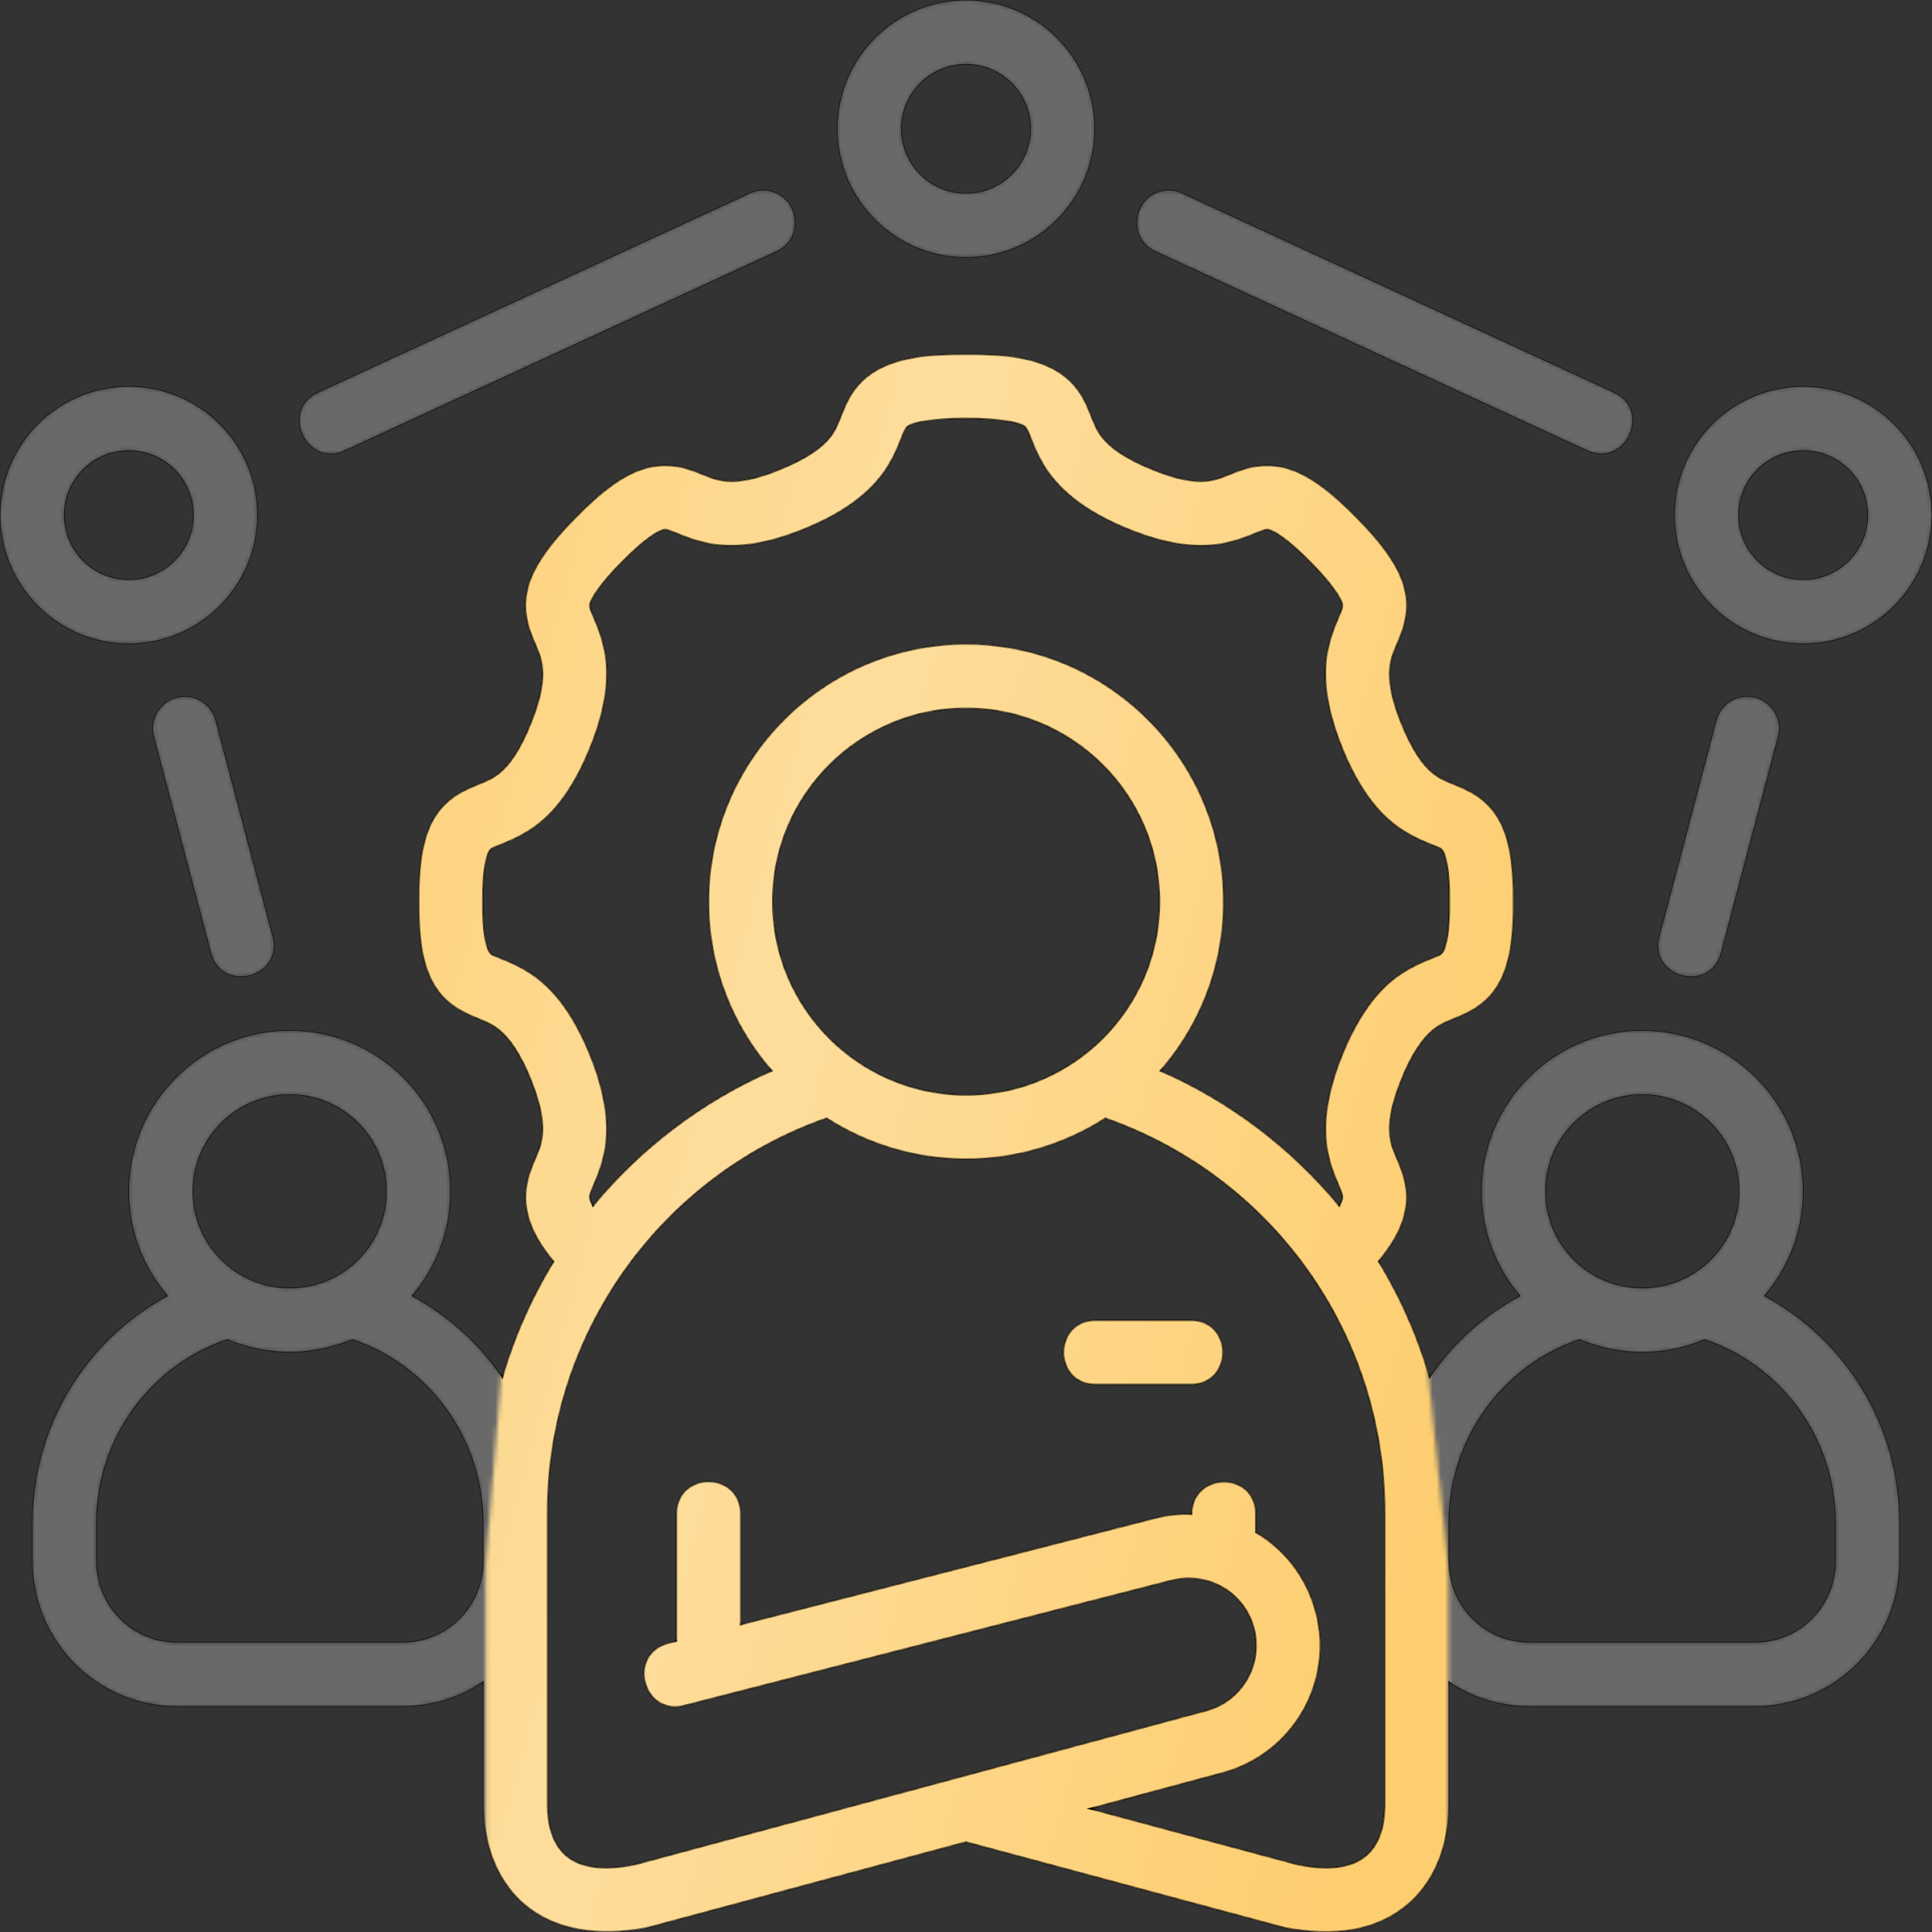 <?xml version="1.0" encoding="UTF-8"?> <svg xmlns="http://www.w3.org/2000/svg" width="470" height="470" viewBox="0 0 470 470" fill="none"><rect x="0" y="0" width="470" height="470" fill="#333333" stroke="none"/> <mask id="path-1-inside-1_102_7170" fill="white"> <path d="M234.997 0C217.601 0 203.648 14.09 203.648 31.301C203.648 48.513 217.601 62.664 234.997 62.664C252.392 62.664 266.345 48.513 266.345 31.301C266.345 14.09 252.392 0 234.997 0ZM234.997 15.666C243.558 15.666 250.679 22.557 250.679 31.301C250.679 40.046 243.589 46.998 234.997 46.998C226.404 46.998 219.315 40.046 219.315 31.301C219.315 22.557 226.435 15.666 234.997 15.666ZM182.321 46.998L77.43 95.388C67.979 99.541 74.32 114.036 83.993 109.616L188.9 61.225C196.213 57.961 194.314 46.84 186.131 46.248C184.816 46.16 183.51 46.426 182.321 46.998ZM386.001 109.617C395.674 114.037 402.015 99.542 392.564 95.389L287.673 46.998C286.486 46.43 285.177 46.175 283.863 46.249C275.679 46.841 273.78 57.962 281.094 61.226L386.001 109.617ZM214.465 89.376C208.614 92.21 206.451 96.581 205.163 99.672C203.875 102.764 203.369 104.511 201.751 106.496C200.132 108.479 197.18 111.016 190.353 113.9C183.502 116.796 179.513 117.205 176.875 117.021C174.237 116.844 172.656 116.044 169.653 114.881C166.651 113.714 161.972 112.219 156.175 114.132C150.938 115.858 145.778 120.017 140.049 125.82C133.836 132.115 130.083 137.311 128.59 142.068C126.778 147.844 128.412 152.496 129.629 155.469C130.852 158.443 131.666 160.038 131.894 162.645C132.131 165.253 131.776 169.258 129.002 176.123C126.216 182.988 123.698 186.088 121.719 187.796C119.742 189.504 118.046 190.031 115.125 191.269C111.327 192.877 107.526 195.124 104.997 200.004C102.7 204.441 101.759 210.654 101.83 219.312C101.771 227.265 102.476 233.753 104.997 238.619C107.526 243.499 111.347 245.754 115.125 247.355C118.045 248.592 119.649 249.09 121.627 250.797C123.605 252.505 126.215 255.635 129.002 262.501C131.737 269.234 132.092 273.21 131.894 275.811C131.687 278.413 130.929 279.984 129.751 282.802C128.33 286.198 127.006 290.444 128.359 295.638C129.354 299.456 131.373 302.953 134.632 306.913C129.3 315.662 125.108 324.967 122.193 335.033C116.537 326.675 109.103 320.07 100.285 315.236C106.141 308.379 109.648 299.516 109.648 289.825C109.648 268.287 92.249 250.644 70.498 250.644C48.745 250.644 31.285 268.287 31.285 289.825C31.285 299.527 34.813 308.376 40.694 315.236C21.01 325.845 7.832 346.626 7.832 370.572V379.767C7.832 399.388 23.656 415.153 43.066 415.153H97.883C105.13 415.153 111.878 412.986 117.497 409.187V438.714C117.497 448.118 120.452 457.33 127.625 463.391C134.797 469.452 145.288 471.342 157.29 469.005C157.468 468.976 157.64 468.917 157.811 468.887L234.95 448.126L312.395 468.948C324.658 471.343 334.854 469.706 342.351 463.395C349.522 457.357 352.495 448.181 352.495 438.825V409.22C358.113 413.018 364.861 415.156 372.108 415.156H426.925C446.335 415.156 462.159 399.391 462.159 379.77V370.575C462.159 346.629 448.981 325.848 429.297 315.239C435.178 308.379 438.706 299.53 438.706 289.827C438.706 268.29 421.246 250.647 399.494 250.647C377.742 250.647 360.343 268.29 360.343 289.827C360.343 299.519 363.85 308.382 369.706 315.239C360.95 319.95 353.423 326.708 347.767 335.066C344.851 325.002 340.678 315.603 335.344 306.855C338.606 302.892 340.637 299.462 341.632 295.641C342.985 290.446 341.66 286.201 340.24 282.805C339.065 279.987 338.298 278.414 338.097 275.814C337.89 273.214 338.245 269.237 340.989 262.504C343.775 255.638 346.385 252.508 348.364 250.8C350.341 249.092 351.946 248.594 354.866 247.358C358.645 245.756 362.466 243.502 364.994 238.622C367.517 233.756 368.227 227.268 368.161 219.315C368.22 210.657 367.294 204.444 364.994 200.007C362.466 195.127 358.664 192.881 354.866 191.272C351.947 190.034 350.251 189.507 348.272 187.799C346.295 186.091 343.776 182.991 340.99 176.126C338.204 169.261 337.871 165.254 338.097 162.648C338.334 160.042 339.139 158.446 340.362 155.472C341.585 152.499 343.216 147.847 341.401 142.071C339.909 137.313 336.156 132.118 329.942 125.823C324.214 120.02 319.053 115.862 313.817 114.135C308.02 112.222 303.341 113.717 300.338 114.884C297.336 116.05 295.755 116.841 293.117 117.024C290.479 117.202 286.49 116.787 279.638 113.903C272.812 111.02 269.859 108.484 268.24 106.499C266.621 104.515 266.117 102.767 264.829 99.675C263.541 96.584 261.377 92.214 255.526 89.379C250.451 86.919 244.365 86.151 234.996 86.15C225.626 86.148 219.541 86.918 214.465 89.376ZM31.333 93.981C13.937 93.981 0 108.071 0 125.283C0 142.494 13.937 156.645 31.333 156.645C48.728 156.645 62.681 142.494 62.681 125.283C62.681 108.071 48.728 93.981 31.333 93.981ZM438.66 93.981C421.265 93.981 407.312 108.071 407.312 125.283C407.312 142.494 421.265 156.645 438.66 156.645C456.056 156.645 469.993 142.494 469.993 125.283C469.993 108.071 456.056 93.981 438.66 93.981ZM248.705 103.437C249.782 103.958 249.889 104.799 250.386 105.746C251.254 107.827 252.589 112.062 256.108 116.379C259.627 120.695 265.041 124.782 273.503 128.358C281.941 131.923 288.657 133.072 294.204 132.687C299.751 132.302 303.854 130.36 306.06 129.505C307.372 128.996 308.032 128.703 308.891 128.984C310.016 129.357 312.873 130.808 318.789 136.802C324.432 142.518 326.076 145.639 326.424 146.746C326.66 147.673 326.276 148.493 325.843 149.514C325.103 151.311 322.975 155.714 322.493 161.248C322.01 166.783 323.032 173.539 326.471 182.009C329.909 190.479 333.824 196.012 338.037 199.649C342.25 203.285 346.547 204.791 348.746 205.723C349.99 206.25 350.576 206.297 351.055 207.221C351.535 208.147 352.625 211.213 352.554 219.307C352.613 226.925 351.698 230.151 351.055 231.393C350.576 232.32 349.705 232.485 348.746 232.891C346.546 233.824 342.25 235.328 338.037 238.965C333.824 242.601 329.909 248.134 326.471 256.604C323.099 264.911 322.074 271.533 322.493 277.013C322.91 282.493 324.701 286.222 325.782 288.808C326.241 290.102 326.697 290.828 326.472 291.701C326.413 291.938 326.072 292.773 325.767 293.353C314.156 279.29 299.23 267.909 282.272 260.491C291.906 249.459 297.678 235.071 297.678 219.321C297.678 184.805 269.513 156.657 234.997 156.657C200.48 156.657 172.316 184.805 172.316 219.321C172.316 235.074 178.083 249.458 187.722 260.491C170.762 267.906 155.835 279.291 144.227 293.353C143.925 292.773 143.587 291.947 143.522 291.701C143.285 290.828 143.759 290.102 144.212 288.808C145.293 286.221 147.084 282.493 147.501 277.013C147.919 271.533 146.894 264.911 143.523 256.604C140.085 248.134 136.17 242.601 131.957 238.965C127.744 235.328 123.447 233.822 121.248 232.891C120.286 232.485 119.418 232.317 118.939 231.393C118.296 230.152 117.375 226.925 117.441 219.307C117.381 211.213 118.459 208.147 118.939 207.221C119.418 206.294 120.004 206.25 121.248 205.723C123.448 204.79 127.744 203.286 131.957 199.649C136.17 196.012 140.085 190.479 143.523 182.009C146.961 173.539 147.984 166.783 147.501 161.248C147.019 155.714 144.89 151.31 144.151 149.514C143.73 148.49 143.322 147.67 143.57 146.746C143.917 145.639 145.563 142.518 151.205 136.802C157.121 130.808 159.978 129.355 161.104 128.984C161.962 128.688 162.622 128.995 163.934 129.505C166.14 130.361 170.244 132.303 175.791 132.687C181.337 133.072 188.053 131.923 196.491 128.358C204.953 124.782 210.367 120.695 213.886 116.379C217.405 112.062 218.741 107.826 219.608 105.746C220.108 104.799 220.212 103.958 221.292 103.437C222.553 102.824 226.68 101.814 234.998 101.814C243.317 101.814 247.442 102.824 248.705 103.437ZM31.333 109.647C39.894 109.647 47.014 116.538 47.014 125.283C47.014 134.028 39.925 140.98 31.333 140.98C22.741 140.98 15.666 134.028 15.666 125.283C15.666 116.538 22.771 109.647 31.333 109.647ZM438.66 109.647C447.222 109.647 454.327 116.538 454.327 125.283C454.327 134.028 447.252 140.98 438.66 140.98C430.068 140.98 422.978 134.028 422.978 125.283C422.978 116.538 430.099 109.647 438.66 109.647ZM45.439 169.405C40.05 169.067 35.941 174.152 37.406 179.349L51.176 231.503C53.58 242.019 69.396 237.865 66.322 227.525L52.553 175.371C51.742 172.04 48.86 169.623 45.439 169.405ZM424.554 169.405C421.133 169.612 418.25 172.04 417.44 175.371L403.671 227.525C400.597 237.865 416.414 242.019 418.817 231.503L432.586 179.349C434.052 174.152 429.943 169.066 424.554 169.405ZM234.997 172.327C260.801 172.327 282.011 193.275 282.011 219.325C282.011 245.376 260.893 266.339 234.997 266.339C209.1 266.339 187.982 245.376 187.982 219.325C187.982 193.275 209.161 172.327 234.997 172.327ZM70.499 266.308C83.386 266.308 93.968 276.752 93.968 289.823C93.968 302.894 83.417 313.306 70.499 313.306C57.58 313.306 46.968 302.894 46.968 289.823C46.968 276.752 57.611 266.308 70.499 266.308ZM399.494 266.308C412.382 266.308 423.024 276.752 423.024 289.823C423.024 302.894 412.412 313.306 399.494 313.306C386.576 313.306 376.025 302.894 376.025 289.823C376.025 276.752 386.606 266.308 399.494 266.308ZM180.179 395.202V368.077C179.942 357.862 164.739 357.862 164.513 368.077V399.225L162.556 399.729C152.416 402.31 156.286 417.518 166.426 414.936L284.843 384.522C293.876 382.2 302.669 387.429 304.961 396.026C307.291 404.724 302.25 413.763 293.349 416.16L154.279 453.627C154.249 453.633 154.249 453.621 154.219 453.627C145.324 455.341 140.54 453.775 137.742 451.424C134.932 449.05 133.183 444.95 133.183 438.711V368.167C133.183 323.509 161.661 285.827 201.081 272.044C210.834 278.316 222.529 282.004 234.999 282.004C247.461 282.004 259.122 278.324 268.872 272.06C308.552 285.932 336.831 323.508 336.831 368.167V438.818C336.831 444.984 335.067 449.059 332.257 451.424C329.459 453.781 324.675 455.341 315.779 453.627L265.139 439.996L297.389 431.306C314.41 426.723 324.677 409.254 320.063 392.033C317.778 383.5 312.371 376.832 305.483 372.757V368.075C305.246 357.86 290.043 357.952 289.816 368.342C287.454 368.164 283.894 368.549 280.911 369.314L180.179 395.202ZM266.345 321.155C256.13 321.392 256.13 336.594 266.345 336.821H289.814C300.029 336.584 300.029 321.382 289.814 321.155H266.345ZM55.322 325.897C59.686 327.801 65.185 328.973 70.499 328.973C75.813 328.973 81.103 327.8 85.706 325.897C104.307 332.146 117.498 349.922 117.498 370.57V379.765C117.498 390.675 108.852 399.486 97.884 399.486H43.067C32.1 399.485 23.5 390.568 23.5 379.765V370.57C23.5 349.891 36.708 332.155 55.322 325.897ZM384.287 325.897C388.707 327.831 394.181 328.988 399.494 328.988C404.808 328.988 410.154 327.893 414.671 325.897C433.285 332.155 446.494 349.891 446.494 370.57V379.765C446.494 390.568 437.893 399.485 426.926 399.486H372.108C361.142 399.486 352.495 390.568 352.495 379.765V370.57C352.495 349.922 365.685 332.146 384.287 325.897Z"></path> </mask> <path d="M234.997 0C217.601 0 203.648 14.09 203.648 31.301C203.648 48.513 217.601 62.664 234.997 62.664C252.392 62.664 266.345 48.513 266.345 31.301C266.345 14.09 252.392 0 234.997 0ZM234.997 15.666C243.558 15.666 250.679 22.557 250.679 31.301C250.679 40.046 243.589 46.998 234.997 46.998C226.404 46.998 219.315 40.046 219.315 31.301C219.315 22.557 226.435 15.666 234.997 15.666ZM182.321 46.998L77.43 95.388C67.979 99.541 74.32 114.036 83.993 109.616L188.9 61.225C196.213 57.961 194.314 46.84 186.131 46.248C184.816 46.16 183.51 46.426 182.321 46.998ZM386.001 109.617C395.674 114.037 402.015 99.542 392.564 95.389L287.673 46.998C286.486 46.43 285.177 46.175 283.863 46.249C275.679 46.841 273.78 57.962 281.094 61.226L386.001 109.617ZM214.465 89.376C208.614 92.21 206.451 96.581 205.163 99.672C203.875 102.764 203.369 104.511 201.751 106.496C200.132 108.479 197.18 111.016 190.353 113.9C183.502 116.796 179.513 117.205 176.875 117.021C174.237 116.844 172.656 116.044 169.653 114.881C166.651 113.714 161.972 112.219 156.175 114.132C150.938 115.858 145.778 120.017 140.049 125.82C133.836 132.115 130.083 137.311 128.59 142.068C126.778 147.844 128.412 152.496 129.629 155.469C130.852 158.443 131.666 160.038 131.894 162.645C132.131 165.253 131.776 169.258 129.002 176.123C126.216 182.988 123.698 186.088 121.719 187.796C119.742 189.504 118.046 190.031 115.125 191.269C111.327 192.877 107.526 195.124 104.997 200.004C102.7 204.441 101.759 210.654 101.83 219.312C101.771 227.265 102.476 233.753 104.997 238.619C107.526 243.499 111.347 245.754 115.125 247.355C118.045 248.592 119.649 249.09 121.627 250.797C123.605 252.505 126.215 255.635 129.002 262.501C131.737 269.234 132.092 273.21 131.894 275.811C131.687 278.413 130.929 279.984 129.751 282.802C128.33 286.198 127.006 290.444 128.359 295.638C129.354 299.456 131.373 302.953 134.632 306.913C129.3 315.662 125.108 324.967 122.193 335.033C116.537 326.675 109.103 320.07 100.285 315.236C106.141 308.379 109.648 299.516 109.648 289.825C109.648 268.287 92.249 250.644 70.498 250.644C48.745 250.644 31.285 268.287 31.285 289.825C31.285 299.527 34.813 308.376 40.694 315.236C21.01 325.845 7.832 346.626 7.832 370.572V379.767C7.832 399.388 23.656 415.153 43.066 415.153H97.883C105.13 415.153 111.878 412.986 117.497 409.187V438.714C117.497 448.118 120.452 457.33 127.625 463.391C134.797 469.452 145.288 471.342 157.29 469.005C157.468 468.976 157.64 468.917 157.811 468.887L234.95 448.126L312.395 468.948C324.658 471.343 334.854 469.706 342.351 463.395C349.522 457.357 352.495 448.181 352.495 438.825V409.22C358.113 413.018 364.861 415.156 372.108 415.156H426.925C446.335 415.156 462.159 399.391 462.159 379.77V370.575C462.159 346.629 448.981 325.848 429.297 315.239C435.178 308.379 438.706 299.53 438.706 289.827C438.706 268.29 421.246 250.647 399.494 250.647C377.742 250.647 360.343 268.29 360.343 289.827C360.343 299.519 363.85 308.382 369.706 315.239C360.95 319.95 353.423 326.708 347.767 335.066C344.851 325.002 340.678 315.603 335.344 306.855C338.606 302.892 340.637 299.462 341.632 295.641C342.985 290.446 341.66 286.201 340.24 282.805C339.065 279.987 338.298 278.414 338.097 275.814C337.89 273.214 338.245 269.237 340.989 262.504C343.775 255.638 346.385 252.508 348.364 250.8C350.341 249.092 351.946 248.594 354.866 247.358C358.645 245.756 362.466 243.502 364.994 238.622C367.517 233.756 368.227 227.268 368.161 219.315C368.22 210.657 367.294 204.444 364.994 200.007C362.466 195.127 358.664 192.881 354.866 191.272C351.947 190.034 350.251 189.507 348.272 187.799C346.295 186.091 343.776 182.991 340.99 176.126C338.204 169.261 337.871 165.254 338.097 162.648C338.334 160.042 339.139 158.446 340.362 155.472C341.585 152.499 343.216 147.847 341.401 142.071C339.909 137.313 336.156 132.118 329.942 125.823C324.214 120.02 319.053 115.862 313.817 114.135C308.02 112.222 303.341 113.717 300.338 114.884C297.336 116.05 295.755 116.841 293.117 117.024C290.479 117.202 286.49 116.787 279.638 113.903C272.812 111.02 269.859 108.484 268.24 106.499C266.621 104.515 266.117 102.767 264.829 99.675C263.541 96.584 261.377 92.214 255.526 89.379C250.451 86.919 244.365 86.151 234.996 86.15C225.626 86.148 219.541 86.918 214.465 89.376ZM31.333 93.981C13.937 93.981 0 108.071 0 125.283C0 142.494 13.937 156.645 31.333 156.645C48.728 156.645 62.681 142.494 62.681 125.283C62.681 108.071 48.728 93.981 31.333 93.981ZM438.66 93.981C421.265 93.981 407.312 108.071 407.312 125.283C407.312 142.494 421.265 156.645 438.66 156.645C456.056 156.645 469.993 142.494 469.993 125.283C469.993 108.071 456.056 93.981 438.66 93.981ZM248.705 103.437C249.782 103.958 249.889 104.799 250.386 105.746C251.254 107.827 252.589 112.062 256.108 116.379C259.627 120.695 265.041 124.782 273.503 128.358C281.941 131.923 288.657 133.072 294.204 132.687C299.751 132.302 303.854 130.36 306.06 129.505C307.372 128.996 308.032 128.703 308.891 128.984C310.016 129.357 312.873 130.808 318.789 136.802C324.432 142.518 326.076 145.639 326.424 146.746C326.66 147.673 326.276 148.493 325.843 149.514C325.103 151.311 322.975 155.714 322.493 161.248C322.01 166.783 323.032 173.539 326.471 182.009C329.909 190.479 333.824 196.012 338.037 199.649C342.25 203.285 346.547 204.791 348.746 205.723C349.99 206.25 350.576 206.297 351.055 207.221C351.535 208.147 352.625 211.213 352.554 219.307C352.613 226.925 351.698 230.151 351.055 231.393C350.576 232.32 349.705 232.485 348.746 232.891C346.546 233.824 342.25 235.328 338.037 238.965C333.824 242.601 329.909 248.134 326.471 256.604C323.099 264.911 322.074 271.533 322.493 277.013C322.91 282.493 324.701 286.222 325.782 288.808C326.241 290.102 326.697 290.828 326.472 291.701C326.413 291.938 326.072 292.773 325.767 293.353C314.156 279.29 299.23 267.909 282.272 260.491C291.906 249.459 297.678 235.071 297.678 219.321C297.678 184.805 269.513 156.657 234.997 156.657C200.48 156.657 172.316 184.805 172.316 219.321C172.316 235.074 178.083 249.458 187.722 260.491C170.762 267.906 155.835 279.291 144.227 293.353C143.925 292.773 143.587 291.947 143.522 291.701C143.285 290.828 143.759 290.102 144.212 288.808C145.293 286.221 147.084 282.493 147.501 277.013C147.919 271.533 146.894 264.911 143.523 256.604C140.085 248.134 136.17 242.601 131.957 238.965C127.744 235.328 123.447 233.822 121.248 232.891C120.286 232.485 119.418 232.317 118.939 231.393C118.296 230.152 117.375 226.925 117.441 219.307C117.381 211.213 118.459 208.147 118.939 207.221C119.418 206.294 120.004 206.25 121.248 205.723C123.448 204.79 127.744 203.286 131.957 199.649C136.17 196.012 140.085 190.479 143.523 182.009C146.961 173.539 147.984 166.783 147.501 161.248C147.019 155.714 144.89 151.31 144.151 149.514C143.73 148.49 143.322 147.67 143.57 146.746C143.917 145.639 145.563 142.518 151.205 136.802C157.121 130.808 159.978 129.355 161.104 128.984C161.962 128.688 162.622 128.995 163.934 129.505C166.14 130.361 170.244 132.303 175.791 132.687C181.337 133.072 188.053 131.923 196.491 128.358C204.953 124.782 210.367 120.695 213.886 116.379C217.405 112.062 218.741 107.826 219.608 105.746C220.108 104.799 220.212 103.958 221.292 103.437C222.553 102.824 226.68 101.814 234.998 101.814C243.317 101.814 247.442 102.824 248.705 103.437ZM31.333 109.647C39.894 109.647 47.014 116.538 47.014 125.283C47.014 134.028 39.925 140.98 31.333 140.98C22.741 140.98 15.666 134.028 15.666 125.283C15.666 116.538 22.771 109.647 31.333 109.647ZM438.66 109.647C447.222 109.647 454.327 116.538 454.327 125.283C454.327 134.028 447.252 140.98 438.66 140.98C430.068 140.98 422.978 134.028 422.978 125.283C422.978 116.538 430.099 109.647 438.66 109.647ZM45.439 169.405C40.05 169.067 35.941 174.152 37.406 179.349L51.176 231.503C53.58 242.019 69.396 237.865 66.322 227.525L52.553 175.371C51.742 172.04 48.86 169.623 45.439 169.405ZM424.554 169.405C421.133 169.612 418.25 172.04 417.44 175.371L403.671 227.525C400.597 237.865 416.414 242.019 418.817 231.503L432.586 179.349C434.052 174.152 429.943 169.066 424.554 169.405ZM234.997 172.327C260.801 172.327 282.011 193.275 282.011 219.325C282.011 245.376 260.893 266.339 234.997 266.339C209.1 266.339 187.982 245.376 187.982 219.325C187.982 193.275 209.161 172.327 234.997 172.327ZM70.499 266.308C83.386 266.308 93.968 276.752 93.968 289.823C93.968 302.894 83.417 313.306 70.499 313.306C57.58 313.306 46.968 302.894 46.968 289.823C46.968 276.752 57.611 266.308 70.499 266.308ZM399.494 266.308C412.382 266.308 423.024 276.752 423.024 289.823C423.024 302.894 412.412 313.306 399.494 313.306C386.576 313.306 376.025 302.894 376.025 289.823C376.025 276.752 386.606 266.308 399.494 266.308ZM180.179 395.202V368.077C179.942 357.862 164.739 357.862 164.513 368.077V399.225L162.556 399.729C152.416 402.31 156.286 417.518 166.426 414.936L284.843 384.522C293.876 382.2 302.669 387.429 304.961 396.026C307.291 404.724 302.25 413.763 293.349 416.16L154.279 453.627C154.249 453.633 154.249 453.621 154.219 453.627C145.324 455.341 140.54 453.775 137.742 451.424C134.932 449.05 133.183 444.95 133.183 438.711V368.167C133.183 323.509 161.661 285.827 201.081 272.044C210.834 278.316 222.529 282.004 234.999 282.004C247.461 282.004 259.122 278.324 268.872 272.06C308.552 285.932 336.831 323.508 336.831 368.167V438.818C336.831 444.984 335.067 449.059 332.257 451.424C329.459 453.781 324.675 455.341 315.779 453.627L265.139 439.996L297.389 431.306C314.41 426.723 324.677 409.254 320.063 392.033C317.778 383.5 312.371 376.832 305.483 372.757V368.075C305.246 357.86 290.043 357.952 289.816 368.342C287.454 368.164 283.894 368.549 280.911 369.314L180.179 395.202ZM266.345 321.155C256.13 321.392 256.13 336.594 266.345 336.821H289.814C300.029 336.584 300.029 321.382 289.814 321.155H266.345ZM55.322 325.897C59.686 327.801 65.185 328.973 70.499 328.973C75.813 328.973 81.103 327.8 85.706 325.897C104.307 332.146 117.498 349.922 117.498 370.57V379.765C117.498 390.675 108.852 399.486 97.884 399.486H43.067C32.1 399.485 23.5 390.568 23.5 379.765V370.57C23.5 349.891 36.708 332.155 55.322 325.897ZM384.287 325.897C388.707 327.831 394.181 328.988 399.494 328.988C404.808 328.988 410.154 327.893 414.671 325.897C433.285 332.155 446.494 349.891 446.494 370.57V379.765C446.494 390.568 437.893 399.485 426.926 399.486H372.108C361.142 399.486 352.495 390.568 352.495 379.765V370.57C352.495 349.922 365.685 332.146 384.287 325.897Z" fill="#696969" stroke="black" stroke-width="0.217" mask="url(#path-1-inside-1_102_7170)"></path> <mask id="mask0_102_7170" style="mask-type:alpha" maskUnits="userSpaceOnUse" x="89" y="73" width="296" height="417"> <path d="M352.285 272.592L352.263 272.632L352.259 272.678L347.364 333.875L347.36 333.875L347.364 333.915L352.259 381.148V489.349L118.185 477.133V380.901L121.831 336.491C122.984 322.445 121.749 308.305 118.178 294.672L118.179 294.672L118.174 294.659L89.8 208.557L118.144 112.285L233.01 74.159L352.304 124.517L384.55 213.439L352.285 272.592Z" fill="#D9D9D9" stroke="black" stroke-width="0.108"></path> </mask> <g mask="url(#mask0_102_7170)"> <mask id="path-3-inside-2_102_7170" fill="white"> <path d="M235.028 0.001C217.633 0.001 203.68 14.091 203.68 31.302C203.68 48.514 217.633 62.665 235.028 62.665C252.423 62.665 266.376 48.514 266.376 31.302C266.376 14.091 252.423 0.001 235.028 0.001ZM235.028 15.667C243.589 15.667 250.71 22.558 250.71 31.302C250.71 40.047 243.62 46.999 235.028 46.999C226.436 46.999 219.346 40.047 219.346 31.302C219.346 22.558 226.466 15.667 235.028 15.667ZM182.352 46.998L77.461 95.389C68.01 99.542 74.351 114.037 84.024 109.617L188.931 61.227C196.244 57.962 194.346 46.841 186.162 46.249C184.847 46.161 183.542 46.427 182.352 46.998ZM386.032 109.618C395.705 114.038 402.046 99.543 392.596 95.39L287.704 46.999C286.517 46.431 285.208 46.176 283.894 46.25C275.71 46.842 273.812 57.963 281.125 61.227L386.032 109.618ZM214.496 89.377C208.646 92.21 206.482 96.582 205.194 99.673C203.906 102.765 203.4 104.512 201.783 106.497C200.163 108.48 197.211 111.017 190.385 113.901C183.533 116.797 179.544 117.206 176.906 117.022C174.268 116.845 172.687 116.045 169.685 114.882C166.682 113.715 162.003 112.22 156.206 114.133C150.97 115.859 145.809 120.018 140.081 125.821C133.867 132.116 130.114 137.312 128.621 142.069C126.81 147.845 128.444 152.497 129.661 155.47C130.883 158.444 131.697 160.039 131.925 162.646C132.162 165.254 131.807 169.259 129.033 176.124C126.247 182.989 123.729 186.089 121.75 187.797C119.773 189.505 118.077 190.032 115.157 191.27C111.358 192.878 107.557 195.125 105.028 200.005C102.731 204.442 101.79 210.655 101.862 219.313C101.802 227.266 102.507 233.754 105.028 238.62C107.557 243.5 111.378 245.755 115.157 247.356C118.076 248.593 119.68 249.091 121.659 250.798C123.636 252.506 126.246 255.636 129.033 262.502C131.768 269.235 132.123 273.211 131.925 275.812C131.718 278.414 130.96 279.985 129.782 282.803C128.361 286.199 127.037 290.445 128.39 295.639C129.385 299.457 131.404 302.954 134.663 306.914C129.331 315.663 125.14 324.968 122.225 335.034C116.569 326.676 109.134 320.071 100.316 315.237C106.173 308.38 109.68 299.517 109.68 289.826C109.68 268.288 92.281 250.645 70.529 250.645C48.776 250.645 31.317 268.288 31.317 289.826C31.317 299.528 34.844 308.377 40.726 315.237C21.042 325.846 7.863 346.627 7.863 370.573V379.768C7.863 399.389 23.688 415.154 43.097 415.154H97.915C105.162 415.154 111.91 412.987 117.528 409.188V438.715C117.528 448.119 120.483 457.331 127.656 463.392C134.828 469.453 145.319 471.343 157.322 469.006C157.499 468.977 157.671 468.918 157.843 468.888L234.982 448.127L312.426 468.949C324.689 471.344 334.885 469.707 342.382 463.396C349.553 457.358 352.526 448.182 352.526 438.826V409.221C358.144 413.019 364.892 415.157 372.139 415.157H426.956C446.366 415.157 462.191 399.391 462.191 379.771V370.576C462.191 346.63 449.012 325.849 429.328 315.24C435.21 308.38 438.737 299.531 438.737 289.828C438.737 268.291 421.277 250.648 399.525 250.648C377.773 250.648 360.374 268.291 360.374 289.828C360.374 299.52 363.881 308.383 369.737 315.24C360.981 319.951 353.455 326.709 347.798 335.067C344.882 325.003 340.709 315.604 335.375 306.856C338.638 302.893 340.669 299.463 341.663 295.642C343.016 290.447 341.691 286.202 340.272 282.806C339.096 279.988 338.33 278.415 338.128 275.815C337.921 273.215 338.276 269.238 341.021 262.505C343.807 255.639 346.416 252.509 348.395 250.801C350.373 249.093 351.977 248.595 354.897 247.359C358.676 245.757 362.497 243.503 365.025 238.623C367.548 233.757 368.258 227.269 368.192 219.316C368.252 210.658 367.325 204.445 365.025 200.008C362.497 195.128 358.696 192.882 354.897 191.273C351.978 190.035 350.282 189.508 348.303 187.8C346.326 186.092 343.808 182.992 341.021 176.127C338.235 169.262 337.902 165.255 338.129 162.648C338.365 160.043 339.171 158.447 340.393 155.473C341.616 152.5 343.247 147.848 341.433 142.072C339.94 137.314 336.187 132.119 329.974 125.824C324.245 120.021 319.085 115.863 313.848 114.136C308.051 112.223 303.372 113.718 300.369 114.885C297.367 116.051 295.786 116.842 293.148 117.025C290.51 117.203 286.521 116.788 279.669 113.904C272.843 111.021 269.89 108.485 268.271 106.499C266.652 104.516 266.149 102.768 264.86 99.676C263.572 96.585 261.408 92.215 255.558 89.38C250.482 86.92 244.396 86.152 235.027 86.15C225.658 86.149 219.572 86.919 214.496 89.377ZM31.364 93.982C13.969 93.982 0.031 108.072 0.031 125.284C0.031 142.495 13.969 156.646 31.364 156.646C48.76 156.646 62.712 142.495 62.712 125.284C62.712 108.072 48.76 93.982 31.364 93.982ZM438.691 93.982C421.296 93.982 407.343 108.072 407.343 125.284C407.343 142.495 421.296 156.646 438.691 156.646C456.087 156.646 470.024 142.495 470.024 125.284C470.024 108.072 456.087 93.982 438.691 93.982ZM248.736 103.438C249.814 103.959 249.92 104.8 250.418 105.747C251.285 107.828 252.62 112.063 256.139 116.38C259.659 120.695 265.072 124.783 273.535 128.359C281.973 131.924 288.688 133.073 294.235 132.688C299.782 132.303 303.885 130.361 306.092 129.506C307.403 128.997 308.063 128.704 308.922 128.985C310.047 129.358 312.904 130.809 318.82 136.803C324.463 142.519 326.108 145.64 326.455 146.747C326.692 147.674 326.307 148.494 325.875 149.515C325.134 151.312 323.006 155.715 322.524 161.249C322.042 166.784 323.063 173.54 326.502 182.01C329.94 190.48 333.855 196.013 338.068 199.65C342.281 203.286 346.578 204.792 348.777 205.724C350.021 206.251 350.607 206.298 351.087 207.222C351.566 208.148 352.656 211.214 352.585 219.308C352.644 226.926 351.729 230.152 351.087 231.394C350.607 232.321 349.737 232.486 348.777 232.892C346.578 233.825 342.281 235.328 338.068 238.966C333.855 242.602 329.94 248.135 326.502 256.605C323.13 264.912 322.106 271.534 322.524 277.014C322.942 282.494 324.733 286.223 325.813 288.809C326.272 290.103 326.728 290.829 326.503 291.702C326.444 291.939 326.103 292.774 325.799 293.354C314.187 279.291 299.262 267.91 282.303 260.492C291.938 249.46 297.709 235.072 297.709 219.322C297.709 184.806 269.545 156.658 235.028 156.658C200.511 156.658 172.347 184.806 172.347 219.322C172.347 235.075 178.114 249.459 187.754 260.492C170.793 267.906 155.866 279.292 144.258 293.354C143.956 292.774 143.618 291.948 143.553 291.702C143.317 290.829 143.79 290.103 144.243 288.809C145.324 286.222 147.115 282.494 147.532 277.014C147.95 271.534 146.925 264.912 143.555 256.605C140.117 248.135 136.201 242.602 131.988 238.966C127.776 235.329 123.478 233.823 121.279 232.892C120.317 232.486 119.449 232.318 118.97 231.394C118.327 230.153 117.407 226.926 117.472 219.308C117.412 211.214 118.49 208.148 118.97 207.222C119.449 206.295 120.036 206.251 121.279 205.724C123.479 204.791 127.776 203.287 131.988 199.65C136.201 196.013 140.117 190.48 143.555 182.01C146.993 173.54 148.016 166.784 147.532 161.249C147.05 155.715 144.921 151.311 144.182 149.515C143.761 148.491 143.353 147.671 143.602 146.747C143.948 145.64 145.594 142.519 151.236 136.803C157.152 130.809 160.009 129.356 161.135 128.985C161.993 128.689 162.654 128.996 163.965 129.506C166.171 130.362 170.275 132.304 175.822 132.688C181.369 133.073 188.084 131.924 196.522 128.359C204.985 124.783 210.398 120.695 213.917 116.38C217.436 112.063 218.772 107.827 219.639 105.747C220.139 104.8 220.243 103.959 221.324 103.438C222.585 102.825 226.711 101.815 235.03 101.815C243.348 101.815 247.473 102.825 248.736 103.438ZM31.364 109.648C39.925 109.648 47.046 116.539 47.046 125.284C47.046 134.029 39.956 140.981 31.364 140.981C22.772 140.981 15.697 134.029 15.697 125.284C15.697 116.539 22.803 109.648 31.364 109.648ZM438.691 109.648C447.253 109.648 454.358 116.539 454.358 125.284C454.358 134.029 447.284 140.981 438.691 140.981C430.099 140.981 423.01 134.029 423.01 125.284C423.01 116.539 430.13 109.648 438.691 109.648ZM45.47 169.406C40.081 169.068 35.972 174.153 37.438 179.35L51.207 231.504C53.611 242.02 69.428 237.866 66.353 227.526L52.584 175.372C51.773 172.041 48.891 169.624 45.47 169.406ZM424.586 169.406C421.164 169.613 418.282 172.041 417.471 175.372L403.702 227.526C400.628 237.866 416.445 242.02 418.848 231.504L432.618 179.35C434.083 174.153 429.974 169.067 424.586 169.406ZM235.028 172.328C260.833 172.328 282.042 193.276 282.042 219.326C282.042 245.377 260.924 266.34 235.028 266.34C209.131 266.34 188.013 245.377 188.013 219.326C188.013 193.276 209.192 172.328 235.028 172.328ZM70.53 266.309C83.418 266.309 93.999 276.753 93.999 289.824C93.999 302.895 83.448 313.307 70.53 313.307C57.612 313.307 47 302.895 47 289.824C47 276.753 57.642 266.309 70.53 266.309ZM399.525 266.309C412.413 266.309 423.056 276.753 423.056 289.824C423.056 302.895 412.444 313.307 399.525 313.307C386.607 313.307 376.056 302.895 376.056 289.824C376.056 276.753 386.638 266.309 399.525 266.309ZM180.21 395.203V368.078C179.974 357.863 164.771 357.863 164.544 368.078V399.226L162.587 399.73C152.447 402.311 156.318 417.519 166.458 414.937L284.874 384.522C293.907 382.201 302.7 387.43 304.993 396.027C307.323 404.725 302.281 413.764 293.38 416.16L154.31 453.628C154.28 453.634 154.28 453.622 154.251 453.628C145.355 455.342 140.571 453.776 137.773 451.425C134.964 449.051 133.214 444.951 133.214 438.712V368.168C133.214 323.51 161.692 285.828 201.112 272.045C210.866 278.317 222.561 282.005 235.03 282.005C247.492 282.005 259.154 278.325 268.903 272.061C308.583 285.933 336.862 323.509 336.862 368.168V438.819C336.863 444.985 335.098 449.06 332.288 451.425C329.49 453.782 324.706 455.342 315.811 453.628L265.17 439.996L297.421 431.307C314.441 426.724 324.708 409.255 320.094 392.034C317.809 383.501 312.402 376.833 305.514 372.758V368.076C305.277 357.861 290.074 357.953 289.848 368.343C287.485 368.165 283.925 368.55 280.942 369.315L180.21 395.203ZM266.376 321.156C256.161 321.393 256.161 336.595 266.376 336.822H289.845C300.06 336.585 300.06 321.383 289.845 321.156H266.376ZM55.353 325.898C59.717 327.802 65.216 328.974 70.53 328.974C75.844 328.974 81.134 327.801 85.738 325.898C104.339 332.147 117.53 349.923 117.53 370.571V379.766C117.53 390.676 108.883 399.486 97.916 399.486H43.099C32.132 399.486 23.531 390.569 23.531 379.766V370.571C23.531 349.892 36.74 332.156 55.353 325.898ZM384.318 325.898C388.738 327.832 394.212 328.989 399.525 328.989C404.839 328.989 410.185 327.894 414.702 325.898C433.316 332.156 446.525 349.892 446.525 370.571V379.766C446.525 390.569 437.924 399.486 426.957 399.486H372.14C361.173 399.486 352.526 390.569 352.526 379.766V370.571C352.526 349.923 365.717 332.147 384.318 325.898Z"></path> </mask> <path d="M235.028 0.001C217.633 0.001 203.68 14.091 203.68 31.302C203.68 48.514 217.633 62.665 235.028 62.665C252.423 62.665 266.376 48.514 266.376 31.302C266.376 14.091 252.423 0.001 235.028 0.001ZM235.028 15.667C243.589 15.667 250.71 22.558 250.71 31.302C250.71 40.047 243.62 46.999 235.028 46.999C226.436 46.999 219.346 40.047 219.346 31.302C219.346 22.558 226.466 15.667 235.028 15.667ZM182.352 46.998L77.461 95.389C68.01 99.542 74.351 114.037 84.024 109.617L188.931 61.227C196.244 57.962 194.346 46.841 186.162 46.249C184.847 46.161 183.542 46.427 182.352 46.998ZM386.032 109.618C395.705 114.038 402.046 99.543 392.596 95.39L287.704 46.999C286.517 46.431 285.208 46.176 283.894 46.25C275.71 46.842 273.812 57.963 281.125 61.227L386.032 109.618ZM214.496 89.377C208.646 92.21 206.482 96.582 205.194 99.673C203.906 102.765 203.4 104.512 201.783 106.497C200.163 108.48 197.211 111.017 190.385 113.901C183.533 116.797 179.544 117.206 176.906 117.022C174.268 116.845 172.687 116.045 169.685 114.882C166.682 113.715 162.003 112.22 156.206 114.133C150.97 115.859 145.809 120.018 140.081 125.821C133.867 132.116 130.114 137.312 128.621 142.069C126.81 147.845 128.444 152.497 129.661 155.47C130.883 158.444 131.697 160.039 131.925 162.646C132.162 165.254 131.807 169.259 129.033 176.124C126.247 182.989 123.729 186.089 121.75 187.797C119.773 189.505 118.077 190.032 115.157 191.27C111.358 192.878 107.557 195.125 105.028 200.005C102.731 204.442 101.79 210.655 101.862 219.313C101.802 227.266 102.507 233.754 105.028 238.62C107.557 243.5 111.378 245.755 115.157 247.356C118.076 248.593 119.68 249.091 121.659 250.798C123.636 252.506 126.246 255.636 129.033 262.502C131.768 269.235 132.123 273.211 131.925 275.812C131.718 278.414 130.96 279.985 129.782 282.803C128.361 286.199 127.037 290.445 128.39 295.639C129.385 299.457 131.404 302.954 134.663 306.914C129.331 315.663 125.14 324.968 122.225 335.034C116.569 326.676 109.134 320.071 100.316 315.237C106.173 308.38 109.68 299.517 109.68 289.826C109.68 268.288 92.281 250.645 70.529 250.645C48.776 250.645 31.317 268.288 31.317 289.826C31.317 299.528 34.844 308.377 40.726 315.237C21.042 325.846 7.863 346.627 7.863 370.573V379.768C7.863 399.389 23.688 415.154 43.097 415.154H97.915C105.162 415.154 111.91 412.987 117.528 409.188V438.715C117.528 448.119 120.483 457.331 127.656 463.392C134.828 469.453 145.319 471.343 157.322 469.006C157.499 468.977 157.671 468.918 157.843 468.888L234.982 448.127L312.426 468.949C324.689 471.344 334.885 469.707 342.382 463.396C349.553 457.358 352.526 448.182 352.526 438.826V409.221C358.144 413.019 364.892 415.157 372.139 415.157H426.956C446.366 415.157 462.191 399.391 462.191 379.771V370.576C462.191 346.63 449.012 325.849 429.328 315.24C435.21 308.38 438.737 299.531 438.737 289.828C438.737 268.291 421.277 250.648 399.525 250.648C377.773 250.648 360.374 268.291 360.374 289.828C360.374 299.52 363.881 308.383 369.737 315.24C360.981 319.951 353.455 326.709 347.798 335.067C344.882 325.003 340.709 315.604 335.375 306.856C338.638 302.893 340.669 299.463 341.663 295.642C343.016 290.447 341.691 286.202 340.272 282.806C339.096 279.988 338.33 278.415 338.128 275.815C337.921 273.215 338.276 269.238 341.021 262.505C343.807 255.639 346.416 252.509 348.395 250.801C350.373 249.093 351.977 248.595 354.897 247.359C358.676 245.757 362.497 243.503 365.025 238.623C367.548 233.757 368.258 227.269 368.192 219.316C368.252 210.658 367.325 204.445 365.025 200.008C362.497 195.128 358.696 192.882 354.897 191.273C351.978 190.035 350.282 189.508 348.303 187.8C346.326 186.092 343.808 182.992 341.021 176.127C338.235 169.262 337.902 165.255 338.129 162.648C338.365 160.043 339.171 158.447 340.393 155.473C341.616 152.5 343.247 147.848 341.433 142.072C339.94 137.314 336.187 132.119 329.974 125.824C324.245 120.021 319.085 115.863 313.848 114.136C308.051 112.223 303.372 113.718 300.369 114.885C297.367 116.051 295.786 116.842 293.148 117.025C290.51 117.203 286.521 116.788 279.669 113.904C272.843 111.021 269.89 108.485 268.271 106.499C266.652 104.516 266.149 102.768 264.86 99.676C263.572 96.585 261.408 92.215 255.558 89.38C250.482 86.92 244.396 86.152 235.027 86.15C225.658 86.149 219.572 86.919 214.496 89.377ZM31.364 93.982C13.969 93.982 0.031 108.072 0.031 125.284C0.031 142.495 13.969 156.646 31.364 156.646C48.76 156.646 62.712 142.495 62.712 125.284C62.712 108.072 48.76 93.982 31.364 93.982ZM438.691 93.982C421.296 93.982 407.343 108.072 407.343 125.284C407.343 142.495 421.296 156.646 438.691 156.646C456.087 156.646 470.024 142.495 470.024 125.284C470.024 108.072 456.087 93.982 438.691 93.982ZM248.736 103.438C249.814 103.959 249.92 104.8 250.418 105.747C251.285 107.828 252.62 112.063 256.139 116.38C259.659 120.695 265.072 124.783 273.535 128.359C281.973 131.924 288.688 133.073 294.235 132.688C299.782 132.303 303.885 130.361 306.092 129.506C307.403 128.997 308.063 128.704 308.922 128.985C310.047 129.358 312.904 130.809 318.82 136.803C324.463 142.519 326.108 145.64 326.455 146.747C326.692 147.674 326.307 148.494 325.875 149.515C325.134 151.312 323.006 155.715 322.524 161.249C322.042 166.784 323.063 173.54 326.502 182.01C329.94 190.48 333.855 196.013 338.068 199.65C342.281 203.286 346.578 204.792 348.777 205.724C350.021 206.251 350.607 206.298 351.087 207.222C351.566 208.148 352.656 211.214 352.585 219.308C352.644 226.926 351.729 230.152 351.087 231.394C350.607 232.321 349.737 232.486 348.777 232.892C346.578 233.825 342.281 235.328 338.068 238.966C333.855 242.602 329.94 248.135 326.502 256.605C323.13 264.912 322.106 271.534 322.524 277.014C322.942 282.494 324.733 286.223 325.813 288.809C326.272 290.103 326.728 290.829 326.503 291.702C326.444 291.939 326.103 292.774 325.799 293.354C314.187 279.291 299.262 267.91 282.303 260.492C291.938 249.46 297.709 235.072 297.709 219.322C297.709 184.806 269.545 156.658 235.028 156.658C200.511 156.658 172.347 184.806 172.347 219.322C172.347 235.075 178.114 249.459 187.754 260.492C170.793 267.906 155.866 279.292 144.258 293.354C143.956 292.774 143.618 291.948 143.553 291.702C143.317 290.829 143.79 290.103 144.243 288.809C145.324 286.222 147.115 282.494 147.532 277.014C147.95 271.534 146.925 264.912 143.555 256.605C140.117 248.135 136.201 242.602 131.988 238.966C127.776 235.329 123.478 233.823 121.279 232.892C120.317 232.486 119.449 232.318 118.97 231.394C118.327 230.153 117.407 226.926 117.472 219.308C117.412 211.214 118.49 208.148 118.97 207.222C119.449 206.295 120.036 206.251 121.279 205.724C123.479 204.791 127.776 203.287 131.988 199.65C136.201 196.013 140.117 190.48 143.555 182.01C146.993 173.54 148.016 166.784 147.532 161.249C147.05 155.715 144.921 151.311 144.182 149.515C143.761 148.491 143.353 147.671 143.602 146.747C143.948 145.64 145.594 142.519 151.236 136.803C157.152 130.809 160.009 129.356 161.135 128.985C161.993 128.689 162.654 128.996 163.965 129.506C166.171 130.362 170.275 132.304 175.822 132.688C181.369 133.073 188.084 131.924 196.522 128.359C204.985 124.783 210.398 120.695 213.917 116.38C217.436 112.063 218.772 107.827 219.639 105.747C220.139 104.8 220.243 103.959 221.324 103.438C222.585 102.825 226.711 101.815 235.03 101.815C243.348 101.815 247.473 102.825 248.736 103.438ZM31.364 109.648C39.925 109.648 47.046 116.539 47.046 125.284C47.046 134.029 39.956 140.981 31.364 140.981C22.772 140.981 15.697 134.029 15.697 125.284C15.697 116.539 22.803 109.648 31.364 109.648ZM438.691 109.648C447.253 109.648 454.358 116.539 454.358 125.284C454.358 134.029 447.284 140.981 438.691 140.981C430.099 140.981 423.01 134.029 423.01 125.284C423.01 116.539 430.13 109.648 438.691 109.648ZM45.47 169.406C40.081 169.068 35.972 174.153 37.438 179.35L51.207 231.504C53.611 242.02 69.428 237.866 66.353 227.526L52.584 175.372C51.773 172.041 48.891 169.624 45.47 169.406ZM424.586 169.406C421.164 169.613 418.282 172.041 417.471 175.372L403.702 227.526C400.628 237.866 416.445 242.02 418.848 231.504L432.618 179.35C434.083 174.153 429.974 169.067 424.586 169.406ZM235.028 172.328C260.833 172.328 282.042 193.276 282.042 219.326C282.042 245.377 260.924 266.34 235.028 266.34C209.131 266.34 188.013 245.377 188.013 219.326C188.013 193.276 209.192 172.328 235.028 172.328ZM70.53 266.309C83.418 266.309 93.999 276.753 93.999 289.824C93.999 302.895 83.448 313.307 70.53 313.307C57.612 313.307 47 302.895 47 289.824C47 276.753 57.642 266.309 70.53 266.309ZM399.525 266.309C412.413 266.309 423.056 276.753 423.056 289.824C423.056 302.895 412.444 313.307 399.525 313.307C386.607 313.307 376.056 302.895 376.056 289.824C376.056 276.753 386.638 266.309 399.525 266.309ZM180.21 395.203V368.078C179.974 357.863 164.771 357.863 164.544 368.078V399.226L162.587 399.73C152.447 402.311 156.318 417.519 166.458 414.937L284.874 384.522C293.907 382.201 302.7 387.43 304.993 396.027C307.323 404.725 302.281 413.764 293.38 416.16L154.31 453.628C154.28 453.634 154.28 453.622 154.251 453.628C145.355 455.342 140.571 453.776 137.773 451.425C134.964 449.051 133.214 444.951 133.214 438.712V368.168C133.214 323.51 161.692 285.828 201.112 272.045C210.866 278.317 222.561 282.005 235.03 282.005C247.492 282.005 259.154 278.325 268.903 272.061C308.583 285.933 336.862 323.509 336.862 368.168V438.819C336.863 444.985 335.098 449.06 332.288 451.425C329.49 453.782 324.706 455.342 315.811 453.628L265.17 439.996L297.421 431.307C314.441 426.724 324.708 409.255 320.094 392.034C317.809 383.501 312.402 376.833 305.514 372.758V368.076C305.277 357.861 290.074 357.953 289.848 368.343C287.485 368.165 283.925 368.55 280.942 369.315L180.21 395.203ZM266.376 321.156C256.161 321.393 256.161 336.595 266.376 336.822H289.845C300.06 336.585 300.06 321.383 289.845 321.156H266.376ZM55.353 325.898C59.717 327.802 65.216 328.974 70.53 328.974C75.844 328.974 81.134 327.801 85.738 325.898C104.339 332.147 117.53 349.923 117.53 370.571V379.766C117.53 390.676 108.883 399.486 97.916 399.486H43.099C32.132 399.486 23.531 390.569 23.531 379.766V370.571C23.531 349.892 36.74 332.156 55.353 325.898ZM384.318 325.898C388.738 327.832 394.212 328.989 399.525 328.989C404.839 328.989 410.185 327.894 414.702 325.898C433.316 332.156 446.525 349.892 446.525 370.571V379.766C446.525 390.569 437.924 399.486 426.957 399.486H372.14C361.173 399.486 352.526 390.569 352.526 379.766V370.571C352.526 349.923 365.717 332.147 384.318 325.898Z" fill="#CCA56C"></path> <path d="M235.028 0.001C217.633 0.001 203.68 14.091 203.68 31.302C203.68 48.514 217.633 62.665 235.028 62.665C252.423 62.665 266.376 48.514 266.376 31.302C266.376 14.091 252.423 0.001 235.028 0.001ZM235.028 15.667C243.589 15.667 250.71 22.558 250.71 31.302C250.71 40.047 243.62 46.999 235.028 46.999C226.436 46.999 219.346 40.047 219.346 31.302C219.346 22.558 226.466 15.667 235.028 15.667ZM182.352 46.998L77.461 95.389C68.01 99.542 74.351 114.037 84.024 109.617L188.931 61.227C196.244 57.962 194.346 46.841 186.162 46.249C184.847 46.161 183.542 46.427 182.352 46.998ZM386.032 109.618C395.705 114.038 402.046 99.543 392.596 95.39L287.704 46.999C286.517 46.431 285.208 46.176 283.894 46.25C275.71 46.842 273.812 57.963 281.125 61.227L386.032 109.618ZM214.496 89.377C208.646 92.21 206.482 96.582 205.194 99.673C203.906 102.765 203.4 104.512 201.783 106.497C200.163 108.48 197.211 111.017 190.385 113.901C183.533 116.797 179.544 117.206 176.906 117.022C174.268 116.845 172.687 116.045 169.685 114.882C166.682 113.715 162.003 112.22 156.206 114.133C150.97 115.859 145.809 120.018 140.081 125.821C133.867 132.116 130.114 137.312 128.621 142.069C126.81 147.845 128.444 152.497 129.661 155.47C130.883 158.444 131.697 160.039 131.925 162.646C132.162 165.254 131.807 169.259 129.033 176.124C126.247 182.989 123.729 186.089 121.75 187.797C119.773 189.505 118.077 190.032 115.157 191.27C111.358 192.878 107.557 195.125 105.028 200.005C102.731 204.442 101.79 210.655 101.862 219.313C101.802 227.266 102.507 233.754 105.028 238.62C107.557 243.5 111.378 245.755 115.157 247.356C118.076 248.593 119.68 249.091 121.659 250.798C123.636 252.506 126.246 255.636 129.033 262.502C131.768 269.235 132.123 273.211 131.925 275.812C131.718 278.414 130.96 279.985 129.782 282.803C128.361 286.199 127.037 290.445 128.39 295.639C129.385 299.457 131.404 302.954 134.663 306.914C129.331 315.663 125.14 324.968 122.225 335.034C116.569 326.676 109.134 320.071 100.316 315.237C106.173 308.38 109.68 299.517 109.68 289.826C109.68 268.288 92.281 250.645 70.529 250.645C48.776 250.645 31.317 268.288 31.317 289.826C31.317 299.528 34.844 308.377 40.726 315.237C21.042 325.846 7.863 346.627 7.863 370.573V379.768C7.863 399.389 23.688 415.154 43.097 415.154H97.915C105.162 415.154 111.91 412.987 117.528 409.188V438.715C117.528 448.119 120.483 457.331 127.656 463.392C134.828 469.453 145.319 471.343 157.322 469.006C157.499 468.977 157.671 468.918 157.843 468.888L234.982 448.127L312.426 468.949C324.689 471.344 334.885 469.707 342.382 463.396C349.553 457.358 352.526 448.182 352.526 438.826V409.221C358.144 413.019 364.892 415.157 372.139 415.157H426.956C446.366 415.157 462.191 399.391 462.191 379.771V370.576C462.191 346.63 449.012 325.849 429.328 315.24C435.21 308.38 438.737 299.531 438.737 289.828C438.737 268.291 421.277 250.648 399.525 250.648C377.773 250.648 360.374 268.291 360.374 289.828C360.374 299.52 363.881 308.383 369.737 315.24C360.981 319.951 353.455 326.709 347.798 335.067C344.882 325.003 340.709 315.604 335.375 306.856C338.638 302.893 340.669 299.463 341.663 295.642C343.016 290.447 341.691 286.202 340.272 282.806C339.096 279.988 338.33 278.415 338.128 275.815C337.921 273.215 338.276 269.238 341.021 262.505C343.807 255.639 346.416 252.509 348.395 250.801C350.373 249.093 351.977 248.595 354.897 247.359C358.676 245.757 362.497 243.503 365.025 238.623C367.548 233.757 368.258 227.269 368.192 219.316C368.252 210.658 367.325 204.445 365.025 200.008C362.497 195.128 358.696 192.882 354.897 191.273C351.978 190.035 350.282 189.508 348.303 187.8C346.326 186.092 343.808 182.992 341.021 176.127C338.235 169.262 337.902 165.255 338.129 162.648C338.365 160.043 339.171 158.447 340.393 155.473C341.616 152.5 343.247 147.848 341.433 142.072C339.94 137.314 336.187 132.119 329.974 125.824C324.245 120.021 319.085 115.863 313.848 114.136C308.051 112.223 303.372 113.718 300.369 114.885C297.367 116.051 295.786 116.842 293.148 117.025C290.51 117.203 286.521 116.788 279.669 113.904C272.843 111.021 269.89 108.485 268.271 106.499C266.652 104.516 266.149 102.768 264.86 99.676C263.572 96.585 261.408 92.215 255.558 89.38C250.482 86.92 244.396 86.152 235.027 86.15C225.658 86.149 219.572 86.919 214.496 89.377ZM31.364 93.982C13.969 93.982 0.031 108.072 0.031 125.284C0.031 142.495 13.969 156.646 31.364 156.646C48.76 156.646 62.712 142.495 62.712 125.284C62.712 108.072 48.76 93.982 31.364 93.982ZM438.691 93.982C421.296 93.982 407.343 108.072 407.343 125.284C407.343 142.495 421.296 156.646 438.691 156.646C456.087 156.646 470.024 142.495 470.024 125.284C470.024 108.072 456.087 93.982 438.691 93.982ZM248.736 103.438C249.814 103.959 249.92 104.8 250.418 105.747C251.285 107.828 252.62 112.063 256.139 116.38C259.659 120.695 265.072 124.783 273.535 128.359C281.973 131.924 288.688 133.073 294.235 132.688C299.782 132.303 303.885 130.361 306.092 129.506C307.403 128.997 308.063 128.704 308.922 128.985C310.047 129.358 312.904 130.809 318.82 136.803C324.463 142.519 326.108 145.64 326.455 146.747C326.692 147.674 326.307 148.494 325.875 149.515C325.134 151.312 323.006 155.715 322.524 161.249C322.042 166.784 323.063 173.54 326.502 182.01C329.94 190.48 333.855 196.013 338.068 199.65C342.281 203.286 346.578 204.792 348.777 205.724C350.021 206.251 350.607 206.298 351.087 207.222C351.566 208.148 352.656 211.214 352.585 219.308C352.644 226.926 351.729 230.152 351.087 231.394C350.607 232.321 349.737 232.486 348.777 232.892C346.578 233.825 342.281 235.328 338.068 238.966C333.855 242.602 329.94 248.135 326.502 256.605C323.13 264.912 322.106 271.534 322.524 277.014C322.942 282.494 324.733 286.223 325.813 288.809C326.272 290.103 326.728 290.829 326.503 291.702C326.444 291.939 326.103 292.774 325.799 293.354C314.187 279.291 299.262 267.91 282.303 260.492C291.938 249.46 297.709 235.072 297.709 219.322C297.709 184.806 269.545 156.658 235.028 156.658C200.511 156.658 172.347 184.806 172.347 219.322C172.347 235.075 178.114 249.459 187.754 260.492C170.793 267.906 155.866 279.292 144.258 293.354C143.956 292.774 143.618 291.948 143.553 291.702C143.317 290.829 143.79 290.103 144.243 288.809C145.324 286.222 147.115 282.494 147.532 277.014C147.95 271.534 146.925 264.912 143.555 256.605C140.117 248.135 136.201 242.602 131.988 238.966C127.776 235.329 123.478 233.823 121.279 232.892C120.317 232.486 119.449 232.318 118.97 231.394C118.327 230.153 117.407 226.926 117.472 219.308C117.412 211.214 118.49 208.148 118.97 207.222C119.449 206.295 120.036 206.251 121.279 205.724C123.479 204.791 127.776 203.287 131.988 199.65C136.201 196.013 140.117 190.48 143.555 182.01C146.993 173.54 148.016 166.784 147.532 161.249C147.05 155.715 144.921 151.311 144.182 149.515C143.761 148.491 143.353 147.671 143.602 146.747C143.948 145.64 145.594 142.519 151.236 136.803C157.152 130.809 160.009 129.356 161.135 128.985C161.993 128.689 162.654 128.996 163.965 129.506C166.171 130.362 170.275 132.304 175.822 132.688C181.369 133.073 188.084 131.924 196.522 128.359C204.985 124.783 210.398 120.695 213.917 116.38C217.436 112.063 218.772 107.827 219.639 105.747C220.139 104.8 220.243 103.959 221.324 103.438C222.585 102.825 226.711 101.815 235.03 101.815C243.348 101.815 247.473 102.825 248.736 103.438ZM31.364 109.648C39.925 109.648 47.046 116.539 47.046 125.284C47.046 134.029 39.956 140.981 31.364 140.981C22.772 140.981 15.697 134.029 15.697 125.284C15.697 116.539 22.803 109.648 31.364 109.648ZM438.691 109.648C447.253 109.648 454.358 116.539 454.358 125.284C454.358 134.029 447.284 140.981 438.691 140.981C430.099 140.981 423.01 134.029 423.01 125.284C423.01 116.539 430.13 109.648 438.691 109.648ZM45.47 169.406C40.081 169.068 35.972 174.153 37.438 179.35L51.207 231.504C53.611 242.02 69.428 237.866 66.353 227.526L52.584 175.372C51.773 172.041 48.891 169.624 45.47 169.406ZM424.586 169.406C421.164 169.613 418.282 172.041 417.471 175.372L403.702 227.526C400.628 237.866 416.445 242.02 418.848 231.504L432.618 179.35C434.083 174.153 429.974 169.067 424.586 169.406ZM235.028 172.328C260.833 172.328 282.042 193.276 282.042 219.326C282.042 245.377 260.924 266.34 235.028 266.34C209.131 266.34 188.013 245.377 188.013 219.326C188.013 193.276 209.192 172.328 235.028 172.328ZM70.53 266.309C83.418 266.309 93.999 276.753 93.999 289.824C93.999 302.895 83.448 313.307 70.53 313.307C57.612 313.307 47 302.895 47 289.824C47 276.753 57.642 266.309 70.53 266.309ZM399.525 266.309C412.413 266.309 423.056 276.753 423.056 289.824C423.056 302.895 412.444 313.307 399.525 313.307C386.607 313.307 376.056 302.895 376.056 289.824C376.056 276.753 386.638 266.309 399.525 266.309ZM180.21 395.203V368.078C179.974 357.863 164.771 357.863 164.544 368.078V399.226L162.587 399.73C152.447 402.311 156.318 417.519 166.458 414.937L284.874 384.522C293.907 382.201 302.7 387.43 304.993 396.027C307.323 404.725 302.281 413.764 293.38 416.16L154.31 453.628C154.28 453.634 154.28 453.622 154.251 453.628C145.355 455.342 140.571 453.776 137.773 451.425C134.964 449.051 133.214 444.951 133.214 438.712V368.168C133.214 323.51 161.692 285.828 201.112 272.045C210.866 278.317 222.561 282.005 235.03 282.005C247.492 282.005 259.154 278.325 268.903 272.061C308.583 285.933 336.862 323.509 336.862 368.168V438.819C336.863 444.985 335.098 449.06 332.288 451.425C329.49 453.782 324.706 455.342 315.811 453.628L265.17 439.996L297.421 431.307C314.441 426.724 324.708 409.255 320.094 392.034C317.809 383.501 312.402 376.833 305.514 372.758V368.076C305.277 357.861 290.074 357.953 289.848 368.343C287.485 368.165 283.925 368.55 280.942 369.315L180.21 395.203ZM266.376 321.156C256.161 321.393 256.161 336.595 266.376 336.822H289.845C300.06 336.585 300.06 321.383 289.845 321.156H266.376ZM55.353 325.898C59.717 327.802 65.216 328.974 70.53 328.974C75.844 328.974 81.134 327.801 85.738 325.898C104.339 332.147 117.53 349.923 117.53 370.571V379.766C117.53 390.676 108.883 399.486 97.916 399.486H43.099C32.132 399.486 23.531 390.569 23.531 379.766V370.571C23.531 349.892 36.74 332.156 55.353 325.898ZM384.318 325.898C388.738 327.832 394.212 328.989 399.525 328.989C404.839 328.989 410.185 327.894 414.702 325.898C433.316 332.156 446.525 349.892 446.525 370.571V379.766C446.525 390.569 437.924 399.486 426.957 399.486H372.14C361.173 399.486 352.526 390.569 352.526 379.766V370.571C352.526 349.923 365.717 332.147 384.318 325.898Z" fill="#FDCE70"></path> <path d="M235.028 0.001C217.633 0.001 203.68 14.091 203.68 31.302C203.68 48.514 217.633 62.665 235.028 62.665C252.423 62.665 266.376 48.514 266.376 31.302C266.376 14.091 252.423 0.001 235.028 0.001ZM235.028 15.667C243.589 15.667 250.71 22.558 250.71 31.302C250.71 40.047 243.62 46.999 235.028 46.999C226.436 46.999 219.346 40.047 219.346 31.302C219.346 22.558 226.466 15.667 235.028 15.667ZM182.352 46.998L77.461 95.389C68.01 99.542 74.351 114.037 84.024 109.617L188.931 61.227C196.244 57.962 194.346 46.841 186.162 46.249C184.847 46.161 183.542 46.427 182.352 46.998ZM386.032 109.618C395.705 114.038 402.046 99.543 392.596 95.39L287.704 46.999C286.517 46.431 285.208 46.176 283.894 46.25C275.71 46.842 273.812 57.963 281.125 61.227L386.032 109.618ZM214.496 89.377C208.646 92.21 206.482 96.582 205.194 99.673C203.906 102.765 203.4 104.512 201.783 106.497C200.163 108.48 197.211 111.017 190.385 113.901C183.533 116.797 179.544 117.206 176.906 117.022C174.268 116.845 172.687 116.045 169.685 114.882C166.682 113.715 162.003 112.22 156.206 114.133C150.97 115.859 145.809 120.018 140.081 125.821C133.867 132.116 130.114 137.312 128.621 142.069C126.81 147.845 128.444 152.497 129.661 155.47C130.883 158.444 131.697 160.039 131.925 162.646C132.162 165.254 131.807 169.259 129.033 176.124C126.247 182.989 123.729 186.089 121.75 187.797C119.773 189.505 118.077 190.032 115.157 191.27C111.358 192.878 107.557 195.125 105.028 200.005C102.731 204.442 101.79 210.655 101.862 219.313C101.802 227.266 102.507 233.754 105.028 238.62C107.557 243.5 111.378 245.755 115.157 247.356C118.076 248.593 119.68 249.091 121.659 250.798C123.636 252.506 126.246 255.636 129.033 262.502C131.768 269.235 132.123 273.211 131.925 275.812C131.718 278.414 130.96 279.985 129.782 282.803C128.361 286.199 127.037 290.445 128.39 295.639C129.385 299.457 131.404 302.954 134.663 306.914C129.331 315.663 125.14 324.968 122.225 335.034C116.569 326.676 109.134 320.071 100.316 315.237C106.173 308.38 109.68 299.517 109.68 289.826C109.68 268.288 92.281 250.645 70.529 250.645C48.776 250.645 31.317 268.288 31.317 289.826C31.317 299.528 34.844 308.377 40.726 315.237C21.042 325.846 7.863 346.627 7.863 370.573V379.768C7.863 399.389 23.688 415.154 43.097 415.154H97.915C105.162 415.154 111.91 412.987 117.528 409.188V438.715C117.528 448.119 120.483 457.331 127.656 463.392C134.828 469.453 145.319 471.343 157.322 469.006C157.499 468.977 157.671 468.918 157.843 468.888L234.982 448.127L312.426 468.949C324.689 471.344 334.885 469.707 342.382 463.396C349.553 457.358 352.526 448.182 352.526 438.826V409.221C358.144 413.019 364.892 415.157 372.139 415.157H426.956C446.366 415.157 462.191 399.391 462.191 379.771V370.576C462.191 346.63 449.012 325.849 429.328 315.24C435.21 308.38 438.737 299.531 438.737 289.828C438.737 268.291 421.277 250.648 399.525 250.648C377.773 250.648 360.374 268.291 360.374 289.828C360.374 299.52 363.881 308.383 369.737 315.24C360.981 319.951 353.455 326.709 347.798 335.067C344.882 325.003 340.709 315.604 335.375 306.856C338.638 302.893 340.669 299.463 341.663 295.642C343.016 290.447 341.691 286.202 340.272 282.806C339.096 279.988 338.33 278.415 338.128 275.815C337.921 273.215 338.276 269.238 341.021 262.505C343.807 255.639 346.416 252.509 348.395 250.801C350.373 249.093 351.977 248.595 354.897 247.359C358.676 245.757 362.497 243.503 365.025 238.623C367.548 233.757 368.258 227.269 368.192 219.316C368.252 210.658 367.325 204.445 365.025 200.008C362.497 195.128 358.696 192.882 354.897 191.273C351.978 190.035 350.282 189.508 348.303 187.8C346.326 186.092 343.808 182.992 341.021 176.127C338.235 169.262 337.902 165.255 338.129 162.648C338.365 160.043 339.171 158.447 340.393 155.473C341.616 152.5 343.247 147.848 341.433 142.072C339.94 137.314 336.187 132.119 329.974 125.824C324.245 120.021 319.085 115.863 313.848 114.136C308.051 112.223 303.372 113.718 300.369 114.885C297.367 116.051 295.786 116.842 293.148 117.025C290.51 117.203 286.521 116.788 279.669 113.904C272.843 111.021 269.89 108.485 268.271 106.499C266.652 104.516 266.149 102.768 264.86 99.676C263.572 96.585 261.408 92.215 255.558 89.38C250.482 86.92 244.396 86.152 235.027 86.15C225.658 86.149 219.572 86.919 214.496 89.377ZM31.364 93.982C13.969 93.982 0.031 108.072 0.031 125.284C0.031 142.495 13.969 156.646 31.364 156.646C48.76 156.646 62.712 142.495 62.712 125.284C62.712 108.072 48.76 93.982 31.364 93.982ZM438.691 93.982C421.296 93.982 407.343 108.072 407.343 125.284C407.343 142.495 421.296 156.646 438.691 156.646C456.087 156.646 470.024 142.495 470.024 125.284C470.024 108.072 456.087 93.982 438.691 93.982ZM248.736 103.438C249.814 103.959 249.92 104.8 250.418 105.747C251.285 107.828 252.62 112.063 256.139 116.38C259.659 120.695 265.072 124.783 273.535 128.359C281.973 131.924 288.688 133.073 294.235 132.688C299.782 132.303 303.885 130.361 306.092 129.506C307.403 128.997 308.063 128.704 308.922 128.985C310.047 129.358 312.904 130.809 318.82 136.803C324.463 142.519 326.108 145.64 326.455 146.747C326.692 147.674 326.307 148.494 325.875 149.515C325.134 151.312 323.006 155.715 322.524 161.249C322.042 166.784 323.063 173.54 326.502 182.01C329.94 190.48 333.855 196.013 338.068 199.65C342.281 203.286 346.578 204.792 348.777 205.724C350.021 206.251 350.607 206.298 351.087 207.222C351.566 208.148 352.656 211.214 352.585 219.308C352.644 226.926 351.729 230.152 351.087 231.394C350.607 232.321 349.737 232.486 348.777 232.892C346.578 233.825 342.281 235.328 338.068 238.966C333.855 242.602 329.94 248.135 326.502 256.605C323.13 264.912 322.106 271.534 322.524 277.014C322.942 282.494 324.733 286.223 325.813 288.809C326.272 290.103 326.728 290.829 326.503 291.702C326.444 291.939 326.103 292.774 325.799 293.354C314.187 279.291 299.262 267.91 282.303 260.492C291.938 249.46 297.709 235.072 297.709 219.322C297.709 184.806 269.545 156.658 235.028 156.658C200.511 156.658 172.347 184.806 172.347 219.322C172.347 235.075 178.114 249.459 187.754 260.492C170.793 267.906 155.866 279.292 144.258 293.354C143.956 292.774 143.618 291.948 143.553 291.702C143.317 290.829 143.79 290.103 144.243 288.809C145.324 286.222 147.115 282.494 147.532 277.014C147.95 271.534 146.925 264.912 143.555 256.605C140.117 248.135 136.201 242.602 131.988 238.966C127.776 235.329 123.478 233.823 121.279 232.892C120.317 232.486 119.449 232.318 118.97 231.394C118.327 230.153 117.407 226.926 117.472 219.308C117.412 211.214 118.49 208.148 118.97 207.222C119.449 206.295 120.036 206.251 121.279 205.724C123.479 204.791 127.776 203.287 131.988 199.65C136.201 196.013 140.117 190.48 143.555 182.01C146.993 173.54 148.016 166.784 147.532 161.249C147.05 155.715 144.921 151.311 144.182 149.515C143.761 148.491 143.353 147.671 143.602 146.747C143.948 145.64 145.594 142.519 151.236 136.803C157.152 130.809 160.009 129.356 161.135 128.985C161.993 128.689 162.654 128.996 163.965 129.506C166.171 130.362 170.275 132.304 175.822 132.688C181.369 133.073 188.084 131.924 196.522 128.359C204.985 124.783 210.398 120.695 213.917 116.38C217.436 112.063 218.772 107.827 219.639 105.747C220.139 104.8 220.243 103.959 221.324 103.438C222.585 102.825 226.711 101.815 235.03 101.815C243.348 101.815 247.473 102.825 248.736 103.438ZM31.364 109.648C39.925 109.648 47.046 116.539 47.046 125.284C47.046 134.029 39.956 140.981 31.364 140.981C22.772 140.981 15.697 134.029 15.697 125.284C15.697 116.539 22.803 109.648 31.364 109.648ZM438.691 109.648C447.253 109.648 454.358 116.539 454.358 125.284C454.358 134.029 447.284 140.981 438.691 140.981C430.099 140.981 423.01 134.029 423.01 125.284C423.01 116.539 430.13 109.648 438.691 109.648ZM45.47 169.406C40.081 169.068 35.972 174.153 37.438 179.35L51.207 231.504C53.611 242.02 69.428 237.866 66.353 227.526L52.584 175.372C51.773 172.041 48.891 169.624 45.47 169.406ZM424.586 169.406C421.164 169.613 418.282 172.041 417.471 175.372L403.702 227.526C400.628 237.866 416.445 242.02 418.848 231.504L432.618 179.35C434.083 174.153 429.974 169.067 424.586 169.406ZM235.028 172.328C260.833 172.328 282.042 193.276 282.042 219.326C282.042 245.377 260.924 266.34 235.028 266.34C209.131 266.34 188.013 245.377 188.013 219.326C188.013 193.276 209.192 172.328 235.028 172.328ZM70.53 266.309C83.418 266.309 93.999 276.753 93.999 289.824C93.999 302.895 83.448 313.307 70.53 313.307C57.612 313.307 47 302.895 47 289.824C47 276.753 57.642 266.309 70.53 266.309ZM399.525 266.309C412.413 266.309 423.056 276.753 423.056 289.824C423.056 302.895 412.444 313.307 399.525 313.307C386.607 313.307 376.056 302.895 376.056 289.824C376.056 276.753 386.638 266.309 399.525 266.309ZM180.21 395.203V368.078C179.974 357.863 164.771 357.863 164.544 368.078V399.226L162.587 399.73C152.447 402.311 156.318 417.519 166.458 414.937L284.874 384.522C293.907 382.201 302.7 387.43 304.993 396.027C307.323 404.725 302.281 413.764 293.38 416.16L154.31 453.628C154.28 453.634 154.28 453.622 154.251 453.628C145.355 455.342 140.571 453.776 137.773 451.425C134.964 449.051 133.214 444.951 133.214 438.712V368.168C133.214 323.51 161.692 285.828 201.112 272.045C210.866 278.317 222.561 282.005 235.03 282.005C247.492 282.005 259.154 278.325 268.903 272.061C308.583 285.933 336.862 323.509 336.862 368.168V438.819C336.863 444.985 335.098 449.06 332.288 451.425C329.49 453.782 324.706 455.342 315.811 453.628L265.17 439.996L297.421 431.307C314.441 426.724 324.708 409.255 320.094 392.034C317.809 383.501 312.402 376.833 305.514 372.758V368.076C305.277 357.861 290.074 357.953 289.848 368.343C287.485 368.165 283.925 368.55 280.942 369.315L180.21 395.203ZM266.376 321.156C256.161 321.393 256.161 336.595 266.376 336.822H289.845C300.06 336.585 300.06 321.383 289.845 321.156H266.376ZM55.353 325.898C59.717 327.802 65.216 328.974 70.53 328.974C75.844 328.974 81.134 327.801 85.738 325.898C104.339 332.147 117.53 349.923 117.53 370.571V379.766C117.53 390.676 108.883 399.486 97.916 399.486H43.099C32.132 399.486 23.531 390.569 23.531 379.766V370.571C23.531 349.892 36.74 332.156 55.353 325.898ZM384.318 325.898C388.738 327.832 394.212 328.989 399.525 328.989C404.839 328.989 410.185 327.894 414.702 325.898C433.316 332.156 446.525 349.892 446.525 370.571V379.766C446.525 390.569 437.924 399.486 426.957 399.486H372.14C361.173 399.486 352.526 390.569 352.526 379.766V370.571C352.526 349.923 365.717 332.147 384.318 325.898Z" fill="url(#paint0_linear_102_7170)" fill-opacity="0.31"></path> <path d="M235.028 0.001C217.633 0.001 203.68 14.091 203.68 31.302C203.68 48.514 217.633 62.665 235.028 62.665C252.423 62.665 266.376 48.514 266.376 31.302C266.376 14.091 252.423 0.001 235.028 0.001ZM235.028 15.667C243.589 15.667 250.71 22.558 250.71 31.302C250.71 40.047 243.62 46.999 235.028 46.999C226.436 46.999 219.346 40.047 219.346 31.302C219.346 22.558 226.466 15.667 235.028 15.667ZM182.352 46.998L77.461 95.389C68.01 99.542 74.351 114.037 84.024 109.617L188.931 61.227C196.244 57.962 194.346 46.841 186.162 46.249C184.847 46.161 183.542 46.427 182.352 46.998ZM386.032 109.618C395.705 114.038 402.046 99.543 392.596 95.39L287.704 46.999C286.517 46.431 285.208 46.176 283.894 46.25C275.71 46.842 273.812 57.963 281.125 61.227L386.032 109.618ZM214.496 89.377C208.646 92.21 206.482 96.582 205.194 99.673C203.906 102.765 203.4 104.512 201.783 106.497C200.163 108.48 197.211 111.017 190.385 113.901C183.533 116.797 179.544 117.206 176.906 117.022C174.268 116.845 172.687 116.045 169.685 114.882C166.682 113.715 162.003 112.22 156.206 114.133C150.97 115.859 145.809 120.018 140.081 125.821C133.867 132.116 130.114 137.312 128.621 142.069C126.81 147.845 128.444 152.497 129.661 155.47C130.883 158.444 131.697 160.039 131.925 162.646C132.162 165.254 131.807 169.259 129.033 176.124C126.247 182.989 123.729 186.089 121.75 187.797C119.773 189.505 118.077 190.032 115.157 191.27C111.358 192.878 107.557 195.125 105.028 200.005C102.731 204.442 101.79 210.655 101.862 219.313C101.802 227.266 102.507 233.754 105.028 238.62C107.557 243.5 111.378 245.755 115.157 247.356C118.076 248.593 119.68 249.091 121.659 250.798C123.636 252.506 126.246 255.636 129.033 262.502C131.768 269.235 132.123 273.211 131.925 275.812C131.718 278.414 130.96 279.985 129.782 282.803C128.361 286.199 127.037 290.445 128.39 295.639C129.385 299.457 131.404 302.954 134.663 306.914C129.331 315.663 125.14 324.968 122.225 335.034C116.569 326.676 109.134 320.071 100.316 315.237C106.173 308.38 109.68 299.517 109.68 289.826C109.68 268.288 92.281 250.645 70.529 250.645C48.776 250.645 31.317 268.288 31.317 289.826C31.317 299.528 34.844 308.377 40.726 315.237C21.042 325.846 7.863 346.627 7.863 370.573V379.768C7.863 399.389 23.688 415.154 43.097 415.154H97.915C105.162 415.154 111.91 412.987 117.528 409.188V438.715C117.528 448.119 120.483 457.331 127.656 463.392C134.828 469.453 145.319 471.343 157.322 469.006C157.499 468.977 157.671 468.918 157.843 468.888L234.982 448.127L312.426 468.949C324.689 471.344 334.885 469.707 342.382 463.396C349.553 457.358 352.526 448.182 352.526 438.826V409.221C358.144 413.019 364.892 415.157 372.139 415.157H426.956C446.366 415.157 462.191 399.391 462.191 379.771V370.576C462.191 346.63 449.012 325.849 429.328 315.24C435.21 308.38 438.737 299.531 438.737 289.828C438.737 268.291 421.277 250.648 399.525 250.648C377.773 250.648 360.374 268.291 360.374 289.828C360.374 299.52 363.881 308.383 369.737 315.24C360.981 319.951 353.455 326.709 347.798 335.067C344.882 325.003 340.709 315.604 335.375 306.856C338.638 302.893 340.669 299.463 341.663 295.642C343.016 290.447 341.691 286.202 340.272 282.806C339.096 279.988 338.33 278.415 338.128 275.815C337.921 273.215 338.276 269.238 341.021 262.505C343.807 255.639 346.416 252.509 348.395 250.801C350.373 249.093 351.977 248.595 354.897 247.359C358.676 245.757 362.497 243.503 365.025 238.623C367.548 233.757 368.258 227.269 368.192 219.316C368.252 210.658 367.325 204.445 365.025 200.008C362.497 195.128 358.696 192.882 354.897 191.273C351.978 190.035 350.282 189.508 348.303 187.8C346.326 186.092 343.808 182.992 341.021 176.127C338.235 169.262 337.902 165.255 338.129 162.648C338.365 160.043 339.171 158.447 340.393 155.473C341.616 152.5 343.247 147.848 341.433 142.072C339.94 137.314 336.187 132.119 329.974 125.824C324.245 120.021 319.085 115.863 313.848 114.136C308.051 112.223 303.372 113.718 300.369 114.885C297.367 116.051 295.786 116.842 293.148 117.025C290.51 117.203 286.521 116.788 279.669 113.904C272.843 111.021 269.89 108.485 268.271 106.499C266.652 104.516 266.149 102.768 264.86 99.676C263.572 96.585 261.408 92.215 255.558 89.38C250.482 86.92 244.396 86.152 235.027 86.15C225.658 86.149 219.572 86.919 214.496 89.377ZM31.364 93.982C13.969 93.982 0.031 108.072 0.031 125.284C0.031 142.495 13.969 156.646 31.364 156.646C48.76 156.646 62.712 142.495 62.712 125.284C62.712 108.072 48.76 93.982 31.364 93.982ZM438.691 93.982C421.296 93.982 407.343 108.072 407.343 125.284C407.343 142.495 421.296 156.646 438.691 156.646C456.087 156.646 470.024 142.495 470.024 125.284C470.024 108.072 456.087 93.982 438.691 93.982ZM248.736 103.438C249.814 103.959 249.92 104.8 250.418 105.747C251.285 107.828 252.62 112.063 256.139 116.38C259.659 120.695 265.072 124.783 273.535 128.359C281.973 131.924 288.688 133.073 294.235 132.688C299.782 132.303 303.885 130.361 306.092 129.506C307.403 128.997 308.063 128.704 308.922 128.985C310.047 129.358 312.904 130.809 318.82 136.803C324.463 142.519 326.108 145.64 326.455 146.747C326.692 147.674 326.307 148.494 325.875 149.515C325.134 151.312 323.006 155.715 322.524 161.249C322.042 166.784 323.063 173.54 326.502 182.01C329.94 190.48 333.855 196.013 338.068 199.65C342.281 203.286 346.578 204.792 348.777 205.724C350.021 206.251 350.607 206.298 351.087 207.222C351.566 208.148 352.656 211.214 352.585 219.308C352.644 226.926 351.729 230.152 351.087 231.394C350.607 232.321 349.737 232.486 348.777 232.892C346.578 233.825 342.281 235.328 338.068 238.966C333.855 242.602 329.94 248.135 326.502 256.605C323.13 264.912 322.106 271.534 322.524 277.014C322.942 282.494 324.733 286.223 325.813 288.809C326.272 290.103 326.728 290.829 326.503 291.702C326.444 291.939 326.103 292.774 325.799 293.354C314.187 279.291 299.262 267.91 282.303 260.492C291.938 249.46 297.709 235.072 297.709 219.322C297.709 184.806 269.545 156.658 235.028 156.658C200.511 156.658 172.347 184.806 172.347 219.322C172.347 235.075 178.114 249.459 187.754 260.492C170.793 267.906 155.866 279.292 144.258 293.354C143.956 292.774 143.618 291.948 143.553 291.702C143.317 290.829 143.79 290.103 144.243 288.809C145.324 286.222 147.115 282.494 147.532 277.014C147.95 271.534 146.925 264.912 143.555 256.605C140.117 248.135 136.201 242.602 131.988 238.966C127.776 235.329 123.478 233.823 121.279 232.892C120.317 232.486 119.449 232.318 118.97 231.394C118.327 230.153 117.407 226.926 117.472 219.308C117.412 211.214 118.49 208.148 118.97 207.222C119.449 206.295 120.036 206.251 121.279 205.724C123.479 204.791 127.776 203.287 131.988 199.65C136.201 196.013 140.117 190.48 143.555 182.01C146.993 173.54 148.016 166.784 147.532 161.249C147.05 155.715 144.921 151.311 144.182 149.515C143.761 148.491 143.353 147.671 143.602 146.747C143.948 145.64 145.594 142.519 151.236 136.803C157.152 130.809 160.009 129.356 161.135 128.985C161.993 128.689 162.654 128.996 163.965 129.506C166.171 130.362 170.275 132.304 175.822 132.688C181.369 133.073 188.084 131.924 196.522 128.359C204.985 124.783 210.398 120.695 213.917 116.38C217.436 112.063 218.772 107.827 219.639 105.747C220.139 104.8 220.243 103.959 221.324 103.438C222.585 102.825 226.711 101.815 235.03 101.815C243.348 101.815 247.473 102.825 248.736 103.438ZM31.364 109.648C39.925 109.648 47.046 116.539 47.046 125.284C47.046 134.029 39.956 140.981 31.364 140.981C22.772 140.981 15.697 134.029 15.697 125.284C15.697 116.539 22.803 109.648 31.364 109.648ZM438.691 109.648C447.253 109.648 454.358 116.539 454.358 125.284C454.358 134.029 447.284 140.981 438.691 140.981C430.099 140.981 423.01 134.029 423.01 125.284C423.01 116.539 430.13 109.648 438.691 109.648ZM45.47 169.406C40.081 169.068 35.972 174.153 37.438 179.35L51.207 231.504C53.611 242.02 69.428 237.866 66.353 227.526L52.584 175.372C51.773 172.041 48.891 169.624 45.47 169.406ZM424.586 169.406C421.164 169.613 418.282 172.041 417.471 175.372L403.702 227.526C400.628 237.866 416.445 242.02 418.848 231.504L432.618 179.35C434.083 174.153 429.974 169.067 424.586 169.406ZM235.028 172.328C260.833 172.328 282.042 193.276 282.042 219.326C282.042 245.377 260.924 266.34 235.028 266.34C209.131 266.34 188.013 245.377 188.013 219.326C188.013 193.276 209.192 172.328 235.028 172.328ZM70.53 266.309C83.418 266.309 93.999 276.753 93.999 289.824C93.999 302.895 83.448 313.307 70.53 313.307C57.612 313.307 47 302.895 47 289.824C47 276.753 57.642 266.309 70.53 266.309ZM399.525 266.309C412.413 266.309 423.056 276.753 423.056 289.824C423.056 302.895 412.444 313.307 399.525 313.307C386.607 313.307 376.056 302.895 376.056 289.824C376.056 276.753 386.638 266.309 399.525 266.309ZM180.21 395.203V368.078C179.974 357.863 164.771 357.863 164.544 368.078V399.226L162.587 399.73C152.447 402.311 156.318 417.519 166.458 414.937L284.874 384.522C293.907 382.201 302.7 387.43 304.993 396.027C307.323 404.725 302.281 413.764 293.38 416.16L154.31 453.628C154.28 453.634 154.28 453.622 154.251 453.628C145.355 455.342 140.571 453.776 137.773 451.425C134.964 449.051 133.214 444.951 133.214 438.712V368.168C133.214 323.51 161.692 285.828 201.112 272.045C210.866 278.317 222.561 282.005 235.03 282.005C247.492 282.005 259.154 278.325 268.903 272.061C308.583 285.933 336.862 323.509 336.862 368.168V438.819C336.863 444.985 335.098 449.06 332.288 451.425C329.49 453.782 324.706 455.342 315.811 453.628L265.17 439.996L297.421 431.307C314.441 426.724 324.708 409.255 320.094 392.034C317.809 383.501 312.402 376.833 305.514 372.758V368.076C305.277 357.861 290.074 357.953 289.848 368.343C287.485 368.165 283.925 368.55 280.942 369.315L180.21 395.203ZM266.376 321.156C256.161 321.393 256.161 336.595 266.376 336.822H289.845C300.06 336.585 300.06 321.383 289.845 321.156H266.376ZM55.353 325.898C59.717 327.802 65.216 328.974 70.53 328.974C75.844 328.974 81.134 327.801 85.738 325.898C104.339 332.147 117.53 349.923 117.53 370.571V379.766C117.53 390.676 108.883 399.486 97.916 399.486H43.099C32.132 399.486 23.531 390.569 23.531 379.766V370.571C23.531 349.892 36.74 332.156 55.353 325.898ZM384.318 325.898C388.738 327.832 394.212 328.989 399.525 328.989C404.839 328.989 410.185 327.894 414.702 325.898C433.316 332.156 446.525 349.892 446.525 370.571V379.766C446.525 390.569 437.924 399.486 426.957 399.486H372.14C361.173 399.486 352.526 390.569 352.526 379.766V370.571C352.526 349.923 365.717 332.147 384.318 325.898Z" stroke="black" stroke-width="0.418" mask="url(#path-3-inside-2_102_7170)"></path> </g> <defs> <linearGradient id="paint0_linear_102_7170" x1="180.583" y1="-311.826" x2="509.076" y2="-222.457" gradientUnits="userSpaceOnUse"> <stop stop-color="white" stop-opacity="0"></stop> <stop offset="0.453" stop-color="white"></stop> <stop offset="1" stop-color="white" stop-opacity="0"></stop> </linearGradient> </defs> </svg> 